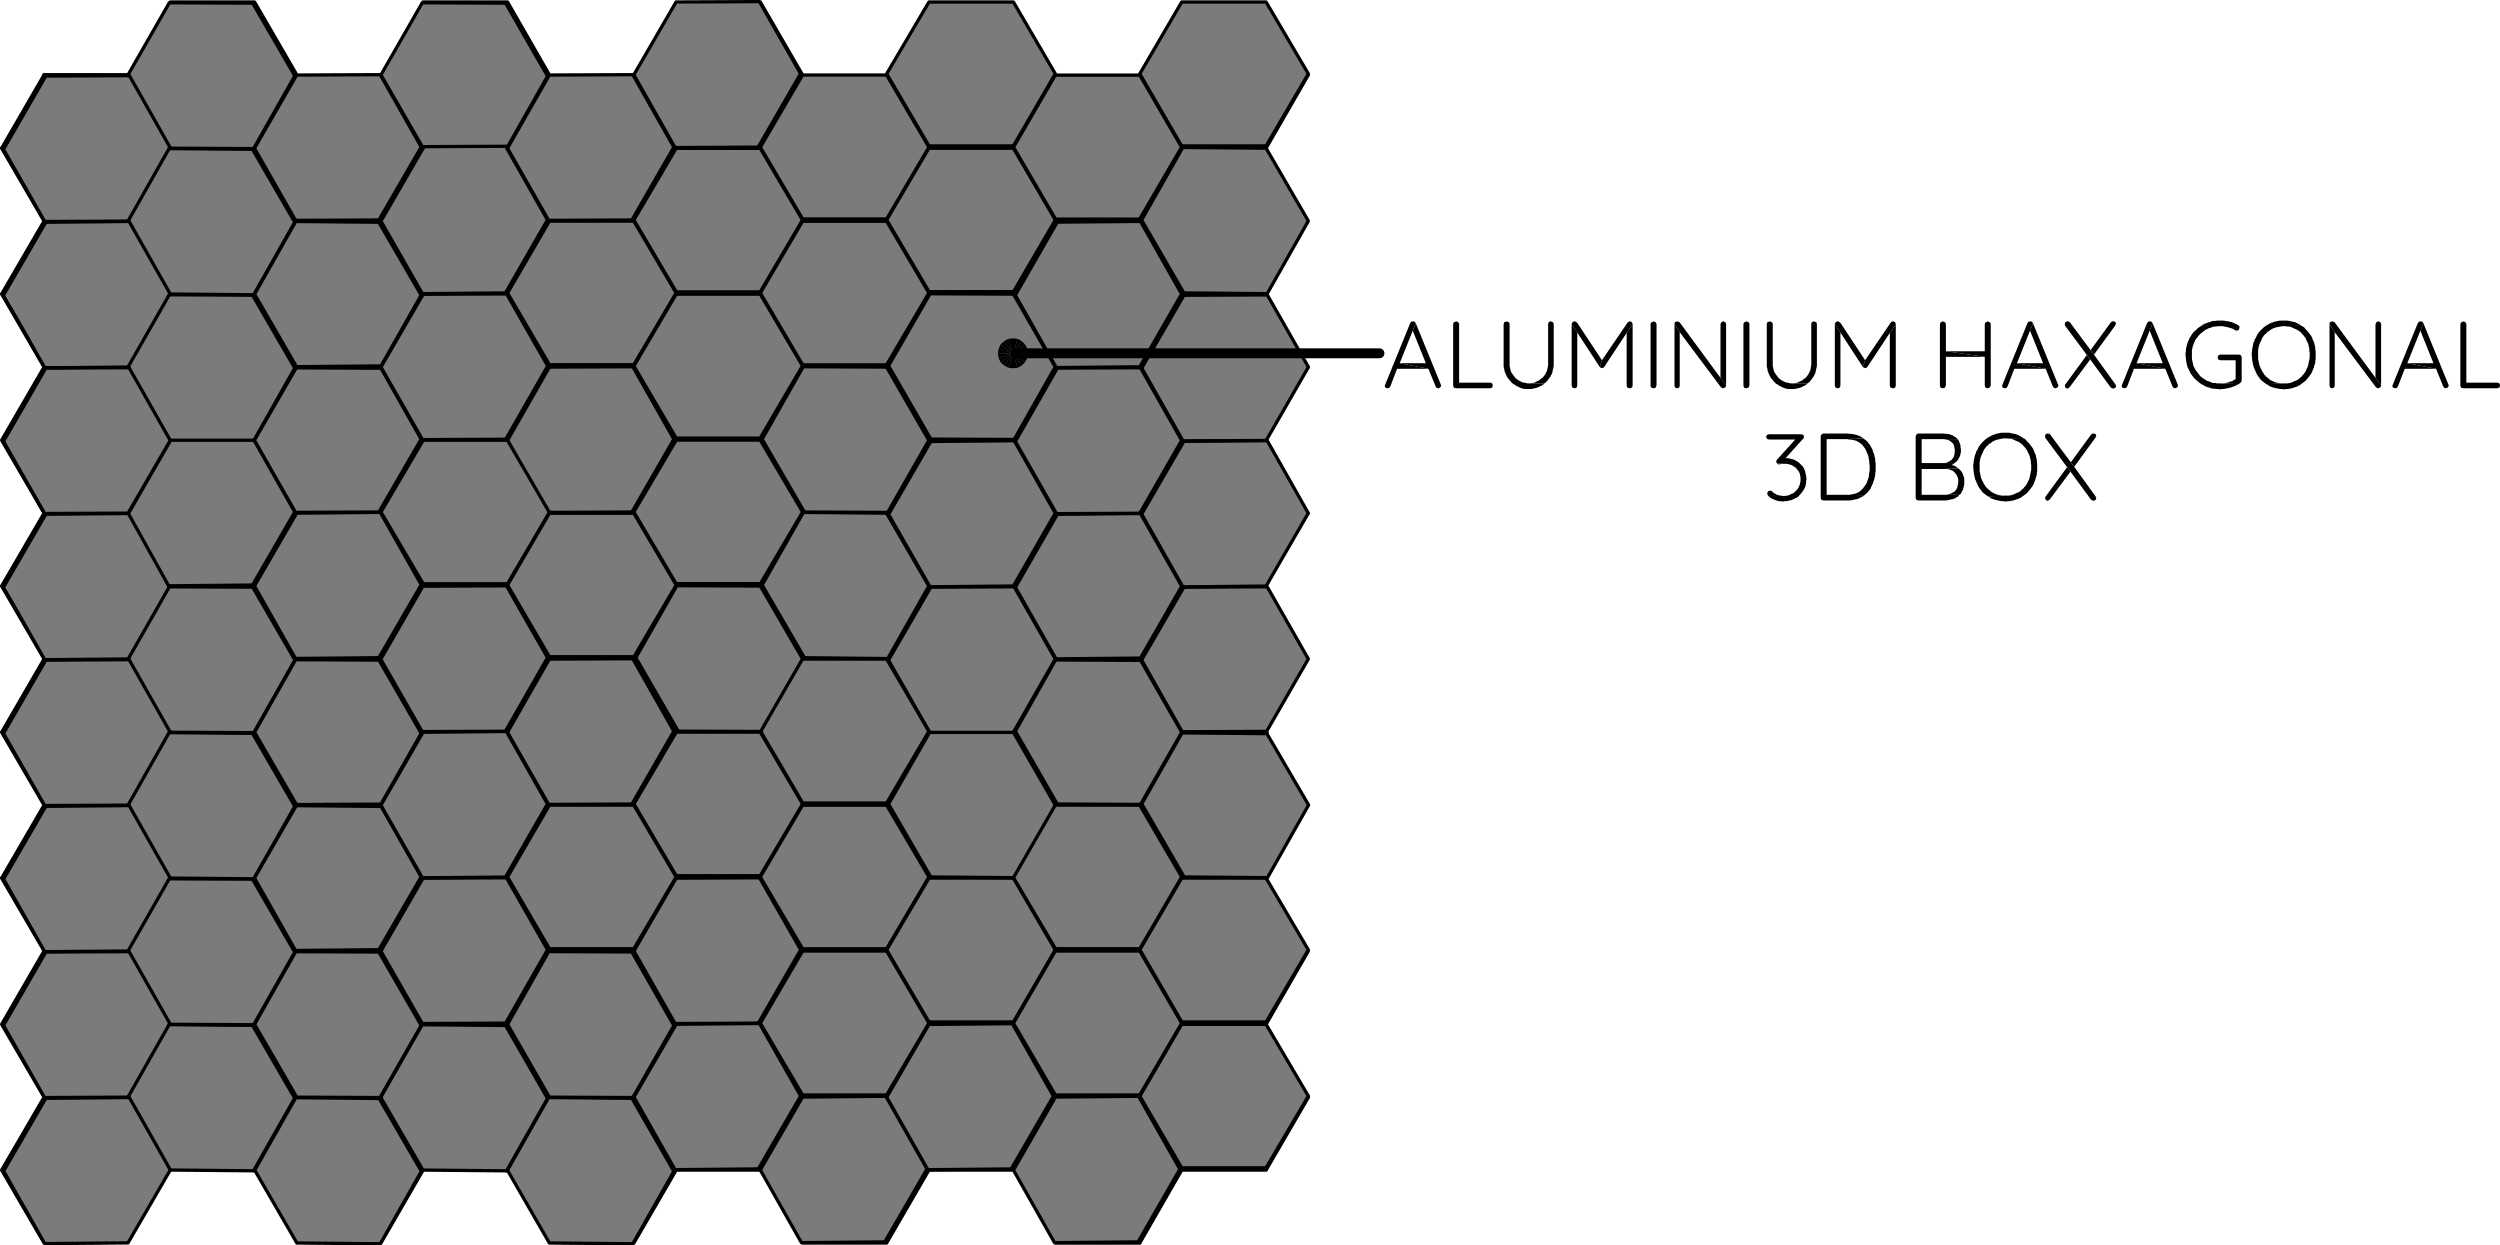 <svg id="Layer_1" data-name="Layer 1" xmlns="http://www.w3.org/2000/svg" viewBox="0 0 756.94 377.08"><defs><style>.cls-1{fill:#7b7b7b;}.cls-2,.cls-3{fill:none;stroke:#000;stroke-linecap:round;stroke-linejoin:round;}.cls-3{stroke-width:3px;}</style></defs><polygon class="cls-1" points="51.22 0.84 39.1 22.91 13.86 23.03 1.07 45.22 13.29 66.95 1.07 88.05 13.52 111.33 0.5 133.29 13.52 155.48 1.07 176.47 13.29 199.52 0.5 221.71 13.86 244.13 1.07 266.2 13.29 287.94 0.5 310.13 13.86 332.54 1.07 354.62 13.29 376.35 38.77 376.35 51.56 354.28 77.03 354.28 89.82 376.35 115.07 376.58 128.09 354.28 153.67 354.28 166.35 376.35 191.94 376.35 204.05 354.62 230.2 354.28 242.99 376.35 267.9 376.01 281.26 354.28 306.84 354.28 319.3 376.24 344.54 376.01 357.79 353.6 383.37 354.28 396.17 332.2 383.37 310.13 396.17 287.6 383.71 265.75 396.17 243.79 383.6 221.71 396.17 199.52 383.71 177.67 396.17 155.37 383.37 133.29 396.17 111.11 383.71 89.26 396.17 66.95 383.37 44.2 396.17 22.35 383.37 0.61 357.79 0.61 345.11 22.35 319.52 22.35 306.84 0.61 281.26 0.61 268.46 22.69 242.43 22.35 229.63 0.5 204.73 0.61 191.6 22.58 166.35 22.69 153.67 0.61 127.86 0.84 115.07 22.58 89.82 22.69 77.03 0.61 51.22 0.84"/><path class="cls-2" d="M249.71,242.81,237,264.89m.23-44L212,221l-12.68,22.19m38.26,22.08-.56-.34m13.36-21.74-.68-.34M237.59,221l-.33-.11M199.33,464.13l-.34.23-25.25-.23m25-43.81,12.68,22.08m-37.92-22.3-12.57,22,12.79,22.07M199.33,420l-.57.34m-25-.34-.22.12m37.92,22.3-12.45,22M161,176.81H135.48l-.34-.23-12.45-21.85m50.49-.34-12.79,22.08m.34-44-25.25.11-12.79,22.19M161,176.81l-.56-.34m13.35-21.74-.56-.34M161,132.54l-.22-.11,12.45,22M212,176.81l-.23-.23-12.45-21.85m50.38-.34L237,176.47m.23-44-25.25.11-12.68,22.19m-.4-.62-25.24.11L161,176.41m76.58.4-.56-.34m.56-43.93-.33-.11,12.45,22m-76,177.18-.22-.23-12.57-22m50.49-.34-12.68,22.19m.23-44-25.25.11L161,309.38m51.06,0-.57-.34M199.33,287.3l-.34-.11M314.12,132.54v-.34l12.8-21.73m-12.8,21.73,12.8,21.85H352.5l12.68-21.85L352.5,110.47H326.92m38.26,22.07v-.34M84.76,176.92l12.46,22M59,221,46.16,198.88,59,176.81M46.72,199.22l12.8-22.07M84.42,221l-25.24.23m38-22.31-.12.23m-50.94-.23.56.34M59,221l.23.23M84.76,398l12.46,22M59,442.06,46.16,420,59,397.79M46.72,420.32l12.8-22.19m24.9,43.93-25.24.11m38-22.19-.12.12M46.16,420l.56.34M59,442.06l.23.11M352.5,287.3l.23.23,12.45,21.85m-50.49.34,12.79-22.08m37.7,21.74L352.5,331.57m-38.38-22.19.57.34M212,353.64l-.23-.22-12.45-21.85m51.06,0-12.8-22.19m12.12,21.85L237,353.3m.23-44-25.25.12-12.68,22.19m38.26,22.07-.56-.34m13.36-21.73-.68-.34m-12.12-21.85-.33-.12m.33-132.45v-.34l12.8-21.74m25.47,43.48H250.39m38.26-21.74-12.79-21.74H250.39m38.26,22.08v-.34M250.39,287.3l.22-.11,25.25.11M251,331.23,238.16,309m37.7-21.74,12.79,22.08m-51.06,0,.57-.34m12.23,22.53.56-.34m-13.36-66v-.34l12.8-21.74m25.47,43.47H250.39m38.26-21.73-12.79-21.74H250.39m25.47,44.15v-.68m12.79-21.39v-.34m-114.91-66-.22-.11-12.57-22m50.49-.34-12.68,22.08M161,176.81l12.79-22.08M314.12,397.79v-.34l12.8-21.73M352.5,419.3H326.92m38.26-21.85L352.5,375.72H326.92m38.26,22.07v-.34m-89.32-154.3L288.65,221l.23-.11,25.24.11m-24.9,43.93-12.79-22.08m38,22.19,12.46-21.85L314.12,221m-38.26,22.19.57-.34m37.69,22.42.34-.23m-25.81-.11-12.79,21.73M238.16,309l12.45-21.85M211.44,176.47l.34.11,25.25-.11m13.36,21.74-12.8-21.74m12.8,110.15-12.8-21.73M250.39,420l-.34-.22-12.46-22m50.5-.34-12.8,22.19m.34-44-25.24.12-12.8,22.07m51.06,0-.56-.34m-12.23-21.73-.23-.12m51.29-176.72.34-.11,25.24.11m-25.58,44.27H352.5m-25-.34-12.79-22.19m38,22.3,12.45-22L352.5,198.88M314.12,221l.57-.34m12.23,22.53.56-.34m25,.34.23-.23M237.59,353.64v-.34l12.8-21.73M275.86,375H250.39m38.26-21.74-12.79-21.73H250.39m38.26,22.07v-.34m25.47-176.49v-.34l12.8-21.74m25.58,43.48H326.92m38.26-21.74L352.5,154.73H326.92m25.58,44.15v-.67m12.68-21.4v-.34M275.63,375.6l12.46,21.85m26.6-176.83,12.57-21.85M314.12,353H288.65m38.27-21.73-12.8-21.85H288.65m25.47,44.26V353m12.8-21.39v-.34m-51.06-176.5v-.34l12.79-21.85m25.47,43.59H288.65m38.27-21.74-12.8-21.85H288.65m38.27,22.19v-.34m63.85,110.84.22.11,12.46,22m-50.38.34,12.68-22.08m37.7,21.74-12.68,22.08M314.12,486.21H288.65l-.34-.11-12.45-22m38.26,22.08,12.8-22.08m-38.61,22,25.25-.23,12.79-22.08m-12.45-22-25.25.23-12.79,22.07m38.26,22.08-.56-.34m.56-43.81-.22-.23M288.65,353.3V353m25.47-176.49v-.34M288.65,353.3,275.86,375m51.06-176.83-12.8-21.74M122.69,198.88l-.23.23-25.24-.23m24.9-43.81,12.79,22.08m-50.49-.34,12.46-22M84.76,309.6l12.46,22M59,353.64,46.16,331.57,59,309.38M46.72,331.91l12.8-22.19m24.9,43.92-25.24.11m38-22.18-.12.11m-50.94-.11.56.34M59,353.64l.23.11M122.69,420l-.23.12L97.22,420m24.9-43.92,12.79,22.07m-50.49-.34,12.46-21.85m63.51-198.79,12.79,22.07m-38-22.3-12.45,22L135.48,221m38.26-22.08-.56.34M161,176.81l-.56.34m-24.91-.34-.34.11-.23.23m.23-.23,25.25.23m-75.63,265,12.46,22M59,486.21,46.16,464.13,59,442.06M46.72,464.47l12.8-22.07m-.34,44,25.24-.23,12.8-22.08m-51.06,0,.56.34M59,486.21l.23.23-12.46-22M59,309.38,46.16,287.3,59,265.23M46.72,287.64l12.8-22.08m24.9,43.82-25.24.22m38-22.3-.12.23m-50.94-.23.56.34M59,309.38l.23.22m63.51-154.87-.23.12-25.24-.12m0-44.26h25.47l12.79,22.07m-.57.34-12.79-22.07-25.24-.11L84.42,132.54m51.06,0-.57.34m-12.22-22.41-.57.34m-24.9-.34-.34.23M84.76,353.75l12.46,22M59,397.79,46.16,375.72,59,353.64M46.72,376.06,59.52,354m24.9,43.81L59.18,398m38-22.3-.12.22m-50.94-.22.56.34M59,397.79l.23.23m63.28-243.17-.34.22M59.18,309.6l.34.12m0,44.26-.34-.23L46.72,331.91M59.18,309.6l-12.46-22m88.19-154.76-12.45,22m204.46-.46v-.34M59.18,398l.34.11M288.65,176.47v-.34m64.08,111.4.34.11M84.54,176.92l-.12-.11M84.54,398l-.12-.23M59.18,442.17l.34.23M160.39,176.47l-25.25.11m-76,265.59L46.72,420.32M327.48,287.64l25.25-.11M288.65,176.47l-12.79,21.74M276,331.34l-25-.11M198.76,198.55l-25.24.22M250.39,375l-12.8-21.74m51.06-.34L276,331.34m50.95-.11L314.12,353m12.8-198.57-12.8,21.74M59.18,398l-12.46-22m37.7-243.52H59m25.81.23,12.46,22M59,176.81,46.16,154.73,59,132.54" transform="translate(-45.66 -109.86)"/><path class="cls-2" d="M46.72,155.07l12.8-22.19m24.9,43.93-25.24.11m38-22.19-.12.12M59,132.54l.57.34M46.16,154.73l.56.34M59,176.81l.23.11m63.51,154.65-.23.11-25.24-.11m24.9-43.93,12.79,22.08m-50.49-.34,12.46-21.85m25.81-.23-.57.34M250.39,464.13l-12.8,22.08-.33.23L212,486.21m25-43.81,12.68,22.07m-37.93-22.3-12.45,22L212,486.21m38.38-22.08-.68.34M212,442.06l-.23.11m37.93,22.3-12.45,22M161,442.06l-.22.11-25.25-.11M161,397.79H135.48m24.91.34,12.79,22.19m-38-22.3-12.45,22,12.79,22.08M161,397.79l-.56.34m-24.91-.34-.34.23m140.72,66.11H250.39l-.34-.11-12.46-22m50.5-.34-12.8,22.07m.34-44-25.24.22-12.8,22.08m38.27,22.07-.57-.34m13.36-21.73-.56-.34M275.86,420l-.23-.22m-.34,44-25.24.23m-127.36.11-.23.23-25.24-.23m24.9-43.81,12.79,22.08m-50.49-.34,12.46-22m38,22.3-12.45,22m38.49-155H135.48m24.91.34,12.79,22.19m-38-22.31-12.45,22,12.79,22.07m38.26-22.07-.56.34M161,309.38l-.56.34m-24.91-.34-.34.22m256.19,43.7,12.8,22.08,25.24.22,12.45-22L429,331.57m-25.58,44.15.68-.34m24.9.34.34-.12M429,287.3l.34.23,12.45,21.85m-12.45-21.85-25.24.11-12.8,22.08m50.49-.34L429,331.57m-38.26-22.19.56.34m-140.94-155-.34-.22-12.46-22m51.06,0-12.79-22.07m12.23,21.73-12.8,22.19m.34-44-25.24.11-12.8,22.07m38.27,22.19-.57-.34m13.36-21.85-.56-.34m-12.23-21.73-.23-.11,12.46,21.84M391.33,353.3l12.34-21.73-12.34-21.85m-256.42,0,.23-.12,25.25.12M352.5,420v-.34l12.68-21.85m25.59,43.59H365.18m38.27-21.74-12.68-21.85H365.18m0,44.27v-.68M403.45,420v-.34m-76.53-88.07-12.8,22.07m13.36,21.74L314.69,353.3m37.81-21.73,12.68,22.07m-51.06,0,.57-.34m12.23,22.42.56-.34M212,309.38,199.33,287.3V287L212,265.23m25.58,44.15,12.8-22.08m-12.8,21.4H212M250.39,287l-12.8-21.73H212m0,44.15v-.68m25.58.68v-.68m12.8-21.4V287M365.75,353.3l-12.68-22.07M391,353.42l12.46-21.85-12.68-22.19M352.5,331.57l.57-.34m12.11,22.41.57-.34m25,.34.22-.22M352.5,243.15l.23.11,12.45,22m-50.49.33,12.79-22.07m-.22,44,25.24-.23,12.68-22.07m-38.26-22.08.56.34m-13.36,21.74.57.33m12.23,21.74.34.23M173.74,375.72l-.22-.12-12.57-22m50.49-.34-12.68,22.08m.23-44-25.25.23L161,353.64m38.38-22.07-.34-.23M173.74,110.47h25.59L212,132.54m-.57.34-12.68-22.07-25.24-.11L161,132.54l12.79,22.19M212,132.54l-.57.34m-12.11-22.41-.57.34m-25-.34-.22.23m.22,132.45-.22-.23L161,221m50.49-.34-12.68,22.19m.23-44-25.25.11L161,221m38.38,22.19-.57-.34M212,221l-.57-.34m-12.11-21.74-.34-.11m153.51-44v-.34l12.68-21.85m0,44.27h25.59m0-.68H365.18m38.27-21.74-12.68-21.85H365.18m25.59,44.27v-.68m12.68-21.4v-.34M391.33,353.3l-.34.12-25.24-.12m-154,88.87-.34.23m38.61-287.89-.34-.12M199,331.34l-.23-.11M352.5,154.39v-.34M59.18,176.92l.34.23M327.26,287.53l.22.11M250.39,287v-.34M199,198.77l-.23-.22M352.5,419.64v-.34m-76.87.46-.34-.12M135.14,398l-.23.11M84.54,132.77l-.12-.23m.12,177.06-.12-.22m89.1,110.72-.34.22M84.54,442.17l-.12-.11m38-22-.34.22m89.66-66.9-.34-.12M365.18,176.47v-.34m-191.66,244,25.24.22m0-89.09-25.24.11m153.62.23-12.45-21.85M237,353.3l-25.25.12m25.48-44.16,12.45,22M199.1,154.73l12.34,21.74m103,88.53-25.24-.11m76-88.42L352.5,198.21m-63.85-22.08-12.79-21.74m89.55,155-12.34-21.74M134.91,398.13l-12.45,22M59.18,176.92,46.72,155.07m165.06,287.1,25.25.23M135.14,398l25.25.11m115.24,21.63,12.46,22m-12.8-287.33-25.24.12M365.18,441.38,352.5,419.64M314.69,353.3l12.45-21.73M250.39,287l-12.8,21.74m115.48,22.53,12.34-21.85m-38.15-21.85-12.57-22M199,331.34l12.45,22m0-220.42L199.1,154.73m-.11,44,12.45,21.85m153.74-44.49L352.5,154.39M429,198.88l.34.23L441.82,221m-12.45-21.85-25.24.11-12.8,22.08m12.46,22,25.24-.11L441.82,221m-38.37-22.08.68.34m-.68,43.93.34.11M212,397.79l-12.68-22.07v-.34L212,353.64m25.58,43.47H212m38.38-21.73-12.8-21.74H212m0,44.15v-.68m25.58.68v-.68m12.8-21.39v-.34M199.33,420H173.74l-.22-.22-12.57-22m50.49-.34-12.68,22.19m.23-44-25.25.12L161,397.79M199.33,420l-.57-.34M212,397.79l-.57-.34m-12.11-21.73-.34-.12M390.77,221l.22.23,12.46,22m-50.38.34,12.68-22.19m-.23,44,25.25-.11,12.68-22.08m-38.27,22.08.34.11m-89.66-66.46v-.33l12.79-21.74M314.12,221l12.8-22.08m-12.8,21.4H288.65m38.27-21.73-12.8-21.74H288.65M314.12,221v-.68m12.8-21.4v-.33m63.85,243.51v-.34L403.45,420m38.37,22.08L429,464.13H403.45m0-.68H429l12.79-21.73L429,420H403.45m0,44.15v-.68m25.58.68v-.68m12.79-21.39v-.34M390.77,176.81l.22.11,12.46,22m-38.27-22.07L352.5,198.88m.57.34,12.68-22.07m-.23,44,25.25-.23,12.68-22.08m-38.27-22.07.57.34M352.5,198.88l.57.34M365.18,221l.34.23.23.11m-.23-.11-12.45-22m38.26,22.08-.34-.11-25.24.11m-77.1,176.49-12.79-22.07v-.34l12.79-21.74m25.47,43.47H288.65m38.27-21.73-12.8-21.74H288.65m0,44.15v-.68m38.27-21.39v-.34M275.86,287.3l12.79-22.07.23-.23,25.24.23M289.22,309,276.43,287m38,22.3,12.46-22-12.8-22.07M275.86,287.3l.57-.34m12.22,22.42.57-.34" transform="translate(-45.66 -109.86)"/><path class="cls-2" d="M314.12,309.38l.34-.12m76.31-176.72v-.34l12.68-21.73M429,154.73l12.79-22.19m-51.05-.34,12.68,21.85H429l12.79-21.85L429,110.47H403.45M429,154.73v-.68m12.79-21.51v-.34M390.77,397.11H365.18m38.27-21.73-12.68-21.74H365.18m38.27,22.08v-.34M250.39,243.15,237.59,221v-.34l12.8-21.74m25.47,43.59H250.39m38.26-21.85-12.79-21.74H250.39m0,44.27v-.68m25.47.68v-.68M288.65,221v-.34M212,221l-12.68-22.08v-.33L212,176.81m25.58,43.47H212m38.38-21.73-12.8-21.74H212M212,221v-.68m38.38-21.4v-.33m-12.8,21.73v.34l12.8,21.85M97.22,287.3h25.47m12.22-22.41L122.12,287m-37.7-21.73,12.8-22.08M84.54,265.34l12.79-22.19m25.36,44.15-.57-.34m166.53,155.1L275.86,420v-.34l12.79-21.85m25.47,43.59H288.65m38.27-21.74-12.8-21.85H288.65m0,44.27v-.68m25.47.68v-.68m12.8-21.4v-.34M288.65,220.28v.34l-12.79,21.85M122.12,199.22l12.79,22.08M84.42,221l12.46-21.85M135.48,221l-.57.34m38.83,242.83L161,486.21l-.22.23-25.25-.23m24.91-43.81,12.79,22.07m-38-22.3-12.45,22,12.79,22.08m38.26-22.08-.56.34m-37.7-22.41-.34.11m38,22.3-12.45,22M135.48,265.23l-.34-.23-12.45-21.85m50.49-.34-12.79,22.08m-37.7-21.74L135.48,221M122.69,375.72l-.23.22-25.24-.22m24.9-43.81L134.91,354m-50.49-.34,12.46-22m38.6,22-.57.34M429,243.15l.34.11,12.45,22m-12.45-22-25.24.23-12.8,22.07m12.46,22L429,287.3l12.79-22.07M403.45,287.3l.34.23m-13-110.72,12.68-22.08.34-.22,25.24.22m-25.58,44.15H429m-37.7-22.41,12.8,22.08,25.24.22,12.45-22L429,154.73m-38.26,22.08.56-.34m12.12,22.41.68-.33m24.9.33.34-.11M352.5,464.13H326.92l-.34-.11-12.46-22m51.06,0L352.5,420m12.12,21.74-12.8,22.07m.34-44-25.24.22-12.8,22.08m38.38,22.07-.68-.34m13.36-21.73-.56-.34M352.5,420l-.34-.22m38.61-22v-.34l12.68-21.73M429,420l12.79-22.19M403.45,419.3H429l12.79-21.85L429,375.72H403.45M429,420v-.68m12.79-21.51v-.34M135.48,309.38l-.34-.12-12.45-22m50.49-.34L160.39,309m.34-44-25.25.23L122.69,287.3M161,309.38l-.56-.34m13.35-21.74-.56-.34M161,265.23l-.22-.23M135.48,397.79l-.34-.11-12.45-22m50.49-.34-12.79,22.07m-37.7-21.73,12.79-22.08M161,397.79l-.56-.34m77.2,44.61-.33.11L212,442.06m25.58-44.27H212m25,.34,12.68,22.19M211.78,398l-12.45,22L212,442.06M250.39,420l-.68.34m-12.12-22.53-.56.34m-25-.34-.23.23m179,88.19H365.18l-.23-.11-12.45-22m38.27-22.07,12.68,22.07-12.68,22.08M365,486.1l25.25-.23,12.68-22.08m-12.45-22-25.25.23L352.5,464.13m38.27,22.08-.57-.34m13.25-21.74-.57-.34m-12.11-21.73-.34-.23M173.74,287.3,161,265.23v-.34l12.79-21.74m25.59,43.47H173.74m0-43.47h25.59M173.74,287.3v-.68m-89-65.43,12.46,22M59,265.23,46.16,243.15,59,221M46.72,243.49l12.8-22.19m24.9,43.93-25.24.11m-13-22.19.56.34M59,265.23l.23.11m25.36-44.15-.12-.23m76,43.93.34.11,12.45,22m.56-.34L161,264.89M390.77,397.45v-.34M135.14,265l-.23-.11m269.22-21.4-.34-.23-12.46-22m-25.58-44.15,25.24-.23m-256.08,88-12.34-21.74,12.34-21.85m25.48,43.59-25.25.11m256.19-88.53,12.46-22m-.34,264.79-12.68-21.85m-179,.57,25.25.11m13.36-199.58v-.34m25.47.34v-.34m51.06,221.43v-.34m-38-154.3.34-.11M250.39,375.38V375m25.47.34V375m51.06-176.49v-.34m38.6,67.13.23.22M326.58,464l-.23-.23M122.46,375.94l-.34.12m-25-88.87.12.11m-38-22,.34.22M237.26,442.17l-.23.23m-101.89-.23-.23.23M403.79,287.53l.34.11M390.77,441.72v-.34M199,375.6l-.23-.22m154-132.12.34.23m-38.95,154v-.34m89.33-242.72v-.34m-38.27,243.4v-.34M84.54,265.34l-.12-.11m38-66.12-.34.11m38.61,243-.34.23m13.13-199.48-.34-.11M84.54,353.75l-.12-.11m38-22-.34.23M391,265.34l.34.22m12.12,154.08v-.34M173.52,375.6l-.34-.22M199.33,287v-.34M59.18,221.19l.34.11M237,264.89,212,265m25.25-44.15,12.45,22M199,287.19,211.44,309M59.52,177.15l25.24-.23M59.18,221.19l-12.46-22m12.8,198.91L84.76,398M326.92,419.3l-12.8-21.85m51.06,0L352.5,419.3M276.43,242.81l12.45-22M275.29,419.64l-25.24.12M352.73,242.92l-25.25-.11m38.27,22.75,25.24-.22M313.9,441.83l12.45,22M134.91,177.15l-12.45,22M96.88,154.85l25.24.22M59.52,309.72l25.24-.12m12.12,66.34,25.24.12m51.06-176.84L160.84,221M59.52,442.4l25.24-.23M59.52,265.56l25-.22M59.52,354l25.24-.23M59.52,132.88l25.24-.11m50.15,177-12.45,22M96.88,287.53l25.24.11m51.06,132.68-12.45,21.85M96.88,420.1l25.24.22m51.06-88.41-12.34,21.73m242.61,66-12.68,21.74M352.5,375.6l-25-.22M212,308.7,199.33,287m128.15-43.47,25.25-.23m-154,132.12-25.24.22m25.24-132.79-25.24.11m229.93-88.53-12.68,21.74M212,397.11l-12.68-21.73m51.06,0-12.8,21.73m-38.83,22.53-25.24.12M199,375.6l12.45,21.85M365.52,265.34l-12.45-21.85m-64.42-23.21-12.79-21.73m51.06,0-12.8,21.73m89.33,243.17-12.68-21.73M288.65,397.11l-12.79-21.73m51.06,0-12.8,21.73M276.43,287l12.45-22m25.58,44.26L289.22,309m76,88.07L352.5,375.6m50.95-.22-12.68,21.73M212,220.28l-12.68-21.73m51.06,0-12.8,21.73M122.12,287l-25.24.23" transform="translate(-45.66 -109.86)"/><path class="cls-2" d="M288.65,441.38l-12.79-21.74m51.06,0-12.8,21.74M96.88,199.11l25.24.11m13,243,25.25.23M160.84,221l12.34,21.85M134.91,354l-12.45,22M96.88,331.68l25.24.23m281.67-44.38-12.46-22M351.82,463.79l-25.24.23m25.58-44.26,12.46,22M160.39,309l-25.25.22m25.25,88.19-25.25.23m25.7-44,12.34,21.74m76.53,44.94-12.45,21.85m153.17-.34,12.45,22M212,265l-12.68,21.62M59.52,221.3l25.24-.11M59.18,265.34,46.72,243.49m152.61-.34L212,265m-127.47.34,12.34,22.19m.34-44.38h25.35m166.08,66.23-12.68,22m76.53.23H327.14m38,22.07-12.68,22M135.48,221H161m-25.81.23,25.25.11m0-.68-25.25.23m.34,132.79H161m-25.81.11,25.25.23m0-.68-25.25.12m230.27-44h25.47m-25.81.22,25.24.12m0-.68-25.24.22m38.6,22.31h25.59m-25.81.11,25.24.23m0-.68-25.24.11" transform="translate(-45.66 -109.86)"/><polygon points="428.66 97.86 427.75 100.12 431.71 109.97 423.79 109.97 432.5 111.67 434.66 116.99 435 117.44 435.45 117.56 435.56 117.56 436.01 117.33 436.13 117.22 436.35 116.77 436.24 116.43 428.66 97.86"/><polygon points="427.86 97.29 427.3 97.41 427.3 97.41 426.96 97.86 419.37 116.54 419.26 116.88 419.26 116.88 419.49 117.33 419.6 117.44 420.17 117.56 420.62 117.44 420.96 116.99 423 111.67 432.5 111.67 423.79 109.97 427.75 100.12 428.66 97.86 428.32 97.41 427.86 97.29"/><polygon points="440.88 97.29 440.66 97.41 440.2 97.63 440.09 97.75 439.98 98.2 439.98 116.65 439.98 116.88 440.2 117.33 440.32 117.44 440.88 117.56 451.19 117.56 451.3 117.56 451.75 117.33 451.86 117.22 451.98 116.65 451.98 116.54 451.75 116.09 451.64 115.97 451.19 115.86 441.79 115.86 441.79 98.2 441.79 98.09 441.56 97.63 441.45 97.52 440.88 97.29"/><polygon points="469.52 97.29 469.41 97.29 468.96 97.52 468.85 97.63 468.73 98.2 468.73 110.2 468.73 110.54 468.62 111.11 468.51 111.67 468.39 112.24 468.17 112.69 467.94 113.14 467.83 113.37 467.49 113.82 467.15 114.28 466.69 114.61 466.24 114.95 465.79 115.29 465.45 115.41 465 115.63 464.54 115.86 463.98 115.97 463.41 116.09 462.85 116.09 467.6 116.09 468.05 115.75 468.39 115.41 468.73 114.95 469.07 114.5 469.41 114.05 469.52 113.82 469.75 113.37 469.98 112.92 470.09 112.35 470.2 111.78 470.32 111.33 470.43 110.77 470.43 110.2 470.43 98.2 470.43 98.09 470.2 97.52 470.09 97.52 469.52 97.29"/><polygon points="456.17 97.29 455.94 97.41 455.49 97.52 455.37 97.75 455.26 98.2 455.26 110.2 455.26 110.43 455.26 110.99 455.37 111.44 455.49 112.01 455.6 112.58 455.83 113.03 456.05 113.6 456.28 114.05 456.28 114.05 456.62 114.61 456.96 114.95 457.3 115.41 457.64 115.75 458.09 116.2 458.54 116.43 459 116.77 459.22 116.88 459.68 117.11 460.13 117.33 460.69 117.56 461.15 117.67 461.71 117.78 462.28 117.78 462.85 117.78 463.07 117.78 463.64 117.78 464.2 117.67 464.66 117.56 465.22 117.44 465.79 117.22 466.24 116.99 466.69 116.77 466.69 116.77 467.26 116.43 467.6 116.09 462.85 116.09 462.51 116.09 462.05 115.97 461.49 115.86 460.92 115.75 460.47 115.52 460.01 115.29 459.79 115.18 459.34 114.84 458.88 114.5 458.54 114.05 458.2 113.6 457.86 113.14 457.64 112.8 457.41 112.35 457.3 111.78 457.19 111.33 457.07 110.77 457.07 110.2 457.07 98.2 457.07 98.09 456.85 97.52 456.73 97.52 456.17 97.29"/><polygon points="475.86 98.2 475.86 116.65 475.86 116.77 476.09 117.33 476.2 117.44 476.66 117.56 476.88 117.56 477.34 117.33 477.45 117.22 477.56 116.65 477.56 100.69 475.86 98.2"/><polygon points="494.32 98.2 492.51 100.8 492.51 116.65 492.51 116.88 492.73 117.33 492.96 117.44 493.41 117.56 493.64 117.56 494.09 117.33 494.2 117.22 494.32 116.65 494.32 98.2"/><polygon points="476.77 97.29 476.54 97.29 476.09 97.63 475.98 97.75 475.86 98.2 477.56 100.69 484.36 111.11 485.03 109.07 477.56 97.75 477.11 97.41 476.77 97.29"/><polygon points="493.52 97.29 493.07 97.41 492.73 97.75 485.03 109.07 484.36 111.11 484.69 111.33 485.03 111.44 485.49 111.33 485.71 111.11 492.51 100.8 494.32 98.2 494.32 98.09 494.09 97.52 493.98 97.52 493.52 97.29"/><polygon points="501.56 116.65 501.34 117.22 501.34 117.33 500.77 117.56 500.66 117.56 500.09 117.44 499.98 117.33 499.75 116.88 499.75 116.65 499.75 98.2 499.86 97.75 499.98 97.63 500.43 97.41 500.66 97.29 501.22 97.52 501.34 97.63 501.56 98.09 501.56 98.2 501.56 116.65"/><polygon points="529.69 116.65 529.46 117.22 529.46 117.33 528.89 117.56 528.78 117.56 528.21 117.44 528.1 117.33 527.87 116.88 527.87 116.65 527.87 98.2 527.99 97.75 528.1 97.63 528.55 97.41 528.78 97.29 529.35 97.52 529.46 97.63 529.69 98.09 529.69 98.2 529.69 116.65"/><polygon points="507 98.2 507 116.77 507 116.88 507.22 117.33 507.34 117.44 507.79 117.56 507.9 117.56 508.36 117.33 508.47 117.22 508.58 116.77 508.58 100.58 507 98.2"/><polygon points="507.79 97.29 507.79 97.29 507.22 97.52 507.11 97.63 507 98.2 508.58 100.58 521.03 117.22 521.37 117.44 521.71 117.56 521.83 117.56 522.28 117.33 522.51 117.11 522.62 116.65 520.92 114.39 508.58 97.63 508.24 97.41 507.79 97.29"/><polygon points="521.83 97.29 521.71 97.29 521.26 97.52 521.15 97.63 520.92 98.2 520.92 114.39 522.62 116.65 522.62 98.2 522.62 98.09 522.39 97.52 522.28 97.52 521.83 97.29"/><polygon points="549.21 97.29 549.09 97.29 548.64 97.52 548.52 97.63 548.41 98.2 548.41 110.2 548.41 110.54 548.3 111.11 548.19 111.67 548.07 112.24 547.85 112.69 547.62 113.14 547.51 113.37 547.17 113.82 546.83 114.28 546.37 114.61 545.92 114.95 545.47 115.29 545.13 115.41 544.68 115.63 544.22 115.86 543.66 115.97 543.09 116.09 542.52 116.09 547.28 116.09 547.73 115.75 548.07 115.41 548.41 114.95 548.75 114.5 549.09 114.05 549.21 113.82 549.43 113.37 549.66 112.92 549.77 112.35 549.88 111.78 550 111.33 550.11 110.77 550.11 110.2 550.11 98.2 550.11 98.09 549.88 97.52 549.77 97.52 549.21 97.29"/><polygon points="535.85 97.29 535.62 97.41 535.17 97.52 535.05 97.75 534.94 98.2 534.94 110.2 534.94 110.43 534.94 110.99 535.05 111.44 535.17 112.01 535.28 112.58 535.51 113.03 535.73 113.6 535.96 114.05 535.96 114.05 536.3 114.61 536.64 114.95 536.98 115.41 537.32 115.75 537.77 116.2 538.22 116.43 538.68 116.77 538.9 116.88 539.36 117.11 539.81 117.33 540.37 117.56 540.83 117.67 541.39 117.78 541.96 117.78 542.52 117.78 542.75 117.78 543.32 117.78 543.88 117.67 544.34 117.56 544.9 117.44 545.47 117.22 545.92 116.99 546.37 116.77 546.37 116.77 546.94 116.43 547.28 116.09 542.52 116.09 542.19 116.09 541.73 115.97 541.17 115.86 540.6 115.75 540.15 115.52 539.7 115.29 539.47 115.18 539.02 114.84 538.56 114.5 538.22 114.05 537.88 113.6 537.54 113.14 537.32 112.8 537.09 112.35 536.98 111.78 536.87 111.33 536.75 110.77 536.75 110.2 536.75 98.2 536.75 98.09 536.52 97.52 536.41 97.52 535.85 97.29"/><polygon points="555.54 98.2 555.54 116.65 555.54 116.77 555.77 117.33 555.88 117.44 556.34 117.56 556.56 117.56 557.02 117.33 557.13 117.22 557.24 116.65 557.24 100.69 555.54 98.2"/><polygon points="574 98.2 572.19 100.8 572.19 116.65 572.19 116.88 572.41 117.33 572.64 117.44 573.09 117.56 573.32 117.56 573.77 117.33 573.88 117.22 574 116.65 574 98.2"/><polygon points="556.45 97.29 556.22 97.29 555.77 97.63 555.66 97.75 555.54 98.2 557.24 100.69 564.03 111.11 564.71 109.07 557.24 97.75 556.79 97.41 556.45 97.29"/><polygon points="573.21 97.29 572.75 97.41 572.41 97.75 564.71 109.07 564.03 111.11 564.38 111.33 564.71 111.44 565.17 111.33 565.39 111.11 572.19 100.8 574 98.2 574 98.09 573.77 97.52 573.66 97.52 573.21 97.29"/><polygon points="588.26 97.29 588.03 97.41 587.58 97.63 587.47 97.75 587.36 98.2 587.36 116.65 587.36 116.88 587.58 117.33 587.7 117.44 588.26 117.56 588.38 117.56 588.94 117.33 588.94 117.22 589.17 116.65 589.17 108.05 600.94 108.05 589.17 106.35 589.17 98.2 589.17 98.09 588.94 97.63 588.83 97.52 588.26 97.29"/><polygon points="601.85 97.29 601.62 97.41 601.17 97.63 601.05 97.75 600.94 98.2 600.94 106.35 589.17 106.35 600.94 108.05 600.94 116.65 600.94 116.88 601.17 117.33 601.28 117.44 601.85 117.56 601.96 117.56 602.41 117.33 602.53 117.22 602.75 116.65 602.75 98.2 602.75 98.09 602.53 97.63 602.3 97.52 601.85 97.29"/><polygon points="615.54 97.86 614.64 100.12 618.6 109.97 610.68 109.97 619.39 111.67 621.54 116.99 621.88 117.44 622.34 117.56 622.45 117.56 622.9 117.33 623.02 117.22 623.24 116.77 623.13 116.43 615.54 97.86"/><polygon points="614.75 97.29 614.19 97.41 614.19 97.41 613.85 97.86 606.26 116.54 606.15 116.88 606.15 116.88 606.38 117.33 606.49 117.44 607.05 117.56 607.51 117.44 607.85 116.99 609.88 111.67 619.39 111.67 610.68 109.97 614.64 100.12 615.54 97.86 615.21 97.41 614.75 97.29"/><polygon points="631.85 107.48 625.39 116.31 625.28 116.43 625.17 116.88 625.39 117.33 625.39 117.44 625.96 117.67 626.19 117.56 626.64 117.22 632.87 108.84 631.85 107.48"/><polygon points="639.88 97.29 639.54 97.29 639.09 97.63 632.98 106.01 634 107.37 640.45 98.54 640.45 98.54 640.68 97.97 640.68 97.97 640.45 97.41 640.34 97.41 639.88 97.29"/><polygon points="626.07 97.29 625.85 97.29 625.39 97.52 625.28 97.63 625.17 98.09 625.17 98.2 625.28 98.65 631.85 107.48 632.87 108.84 639.09 117.33 639.32 117.44 639.77 117.67 639.88 117.67 640.34 117.44 640.56 117.33 640.68 116.77 640.68 116.77 640.45 116.31 634 107.37 632.98 106.01 626.75 97.63 626.53 97.41 626.07 97.29"/><polygon points="651.77 97.86 650.87 100.12 654.83 109.97 646.9 109.97 655.62 111.67 657.77 116.99 658.11 117.44 658.56 117.56 658.68 117.56 659.13 117.33 659.24 117.22 659.47 116.77 659.36 116.43 651.77 97.86"/><polygon points="650.98 97.29 650.41 97.41 650.41 97.41 650.07 97.86 642.49 116.54 642.38 116.88 642.38 116.88 642.6 117.33 642.72 117.44 643.28 117.56 643.73 117.44 644.07 116.99 646.11 111.67 655.62 111.67 646.9 109.97 650.87 100.12 651.77 97.86 651.43 97.41 650.98 97.29"/><polygon points="677.81 107.37 672.38 107.37 672.15 107.37 671.7 107.6 671.58 107.71 671.47 108.28 671.47 108.39 671.7 108.84 671.81 108.95 672.38 109.07 676.9 109.07 676.9 114.84 676.79 114.84 676.34 115.07 675.88 115.41 675.32 115.52 674.75 115.75 674.3 115.86 673.85 115.97 673.28 116.09 672.72 116.09 672.15 116.09 677.81 116.31 678.26 115.97 678.6 115.63 678.72 115.18 678.72 108.28 678.72 108.05 678.49 107.6 678.38 107.48 677.81 107.37"/><polygon points="666.49 98.65 666.04 98.99 665.58 99.22 665.13 99.67 664.79 100.01 664.68 100.12 664.23 100.46 663.88 100.92 663.55 101.37 663.32 101.82 662.98 102.28 662.75 102.84 662.53 103.29 662.41 103.63 662.19 104.2 662.07 104.65 661.96 105.22 661.85 105.78 661.85 106.35 661.73 106.92 661.73 107.48 661.73 107.82 661.85 108.39 661.85 108.95 661.96 109.52 662.07 110.09 662.19 110.54 662.3 111.11 662.53 111.56 662.64 111.67 662.87 112.24 663.09 112.69 663.32 113.14 663.66 113.6 664 114.05 664.34 114.5 664.79 114.84 664.79 114.95 665.24 115.29 665.58 115.63 666.04 115.97 666.49 116.31 667.05 116.54 667.51 116.88 668.07 117.11 668.41 117.22 668.87 117.33 669.43 117.56 669.88 117.67 670.45 117.67 671.02 117.78 671.58 117.78 672.15 117.9 672.15 117.9 672.72 117.78 673.28 117.78 673.85 117.67 674.41 117.56 674.98 117.44 675.43 117.33 675.77 117.22 676.34 116.99 676.9 116.77 677.36 116.54 677.81 116.31 672.15 116.09 671.92 116.09 671.36 116.09 670.79 115.97 670.23 115.97 669.66 115.86 669.21 115.63 668.64 115.41 668.19 115.29 667.73 114.95 667.28 114.73 666.83 114.39 666.38 114.05 666.04 113.71 665.7 113.26 665.36 112.8 665.02 112.35 664.68 111.9 664.56 111.67 664.34 111.22 664.11 110.77 664 110.2 663.88 109.75 663.77 109.18 663.66 108.61 663.66 108.05 663.66 107.48 663.66 107.26 663.66 106.58 663.66 106.01 663.77 105.56 663.88 104.99 664.11 104.43 664.23 103.97 664.45 103.52 664.68 102.95 665.02 102.5 665.36 102.05 665.7 101.6 666.04 101.26 666.38 100.92 666.83 100.58 667.28 100.24 667.73 99.9 667.96 99.78 668.41 99.56 668.87 99.33 669.43 99.22 669.88 98.99 670.45 98.88 671.02 98.88 671.58 98.77 672.15 98.77 666.49 98.65"/><polygon points="672.15 97.07 671.81 97.07 671.24 97.07 670.68 97.18 670.11 97.18 669.55 97.29 669.09 97.52 668.53 97.63 668.07 97.86 667.96 97.86 667.39 98.09 666.94 98.31 666.49 98.65 672.15 98.77 672.49 98.77 673.05 98.77 673.51 98.88 674.07 98.99 674.64 99.11 674.75 99.11 675.21 99.33 675.77 99.44 676.23 99.67 676.79 100.01 677.02 100.01 677.24 100.12 677.36 100.12 677.81 99.9 677.92 99.78 678.04 99.22 678.04 98.77 677.7 98.54 677.7 98.54 677.24 98.2 676.68 97.97 676.23 97.75 675.66 97.52 675.09 97.41 674.87 97.29 674.41 97.29 673.85 97.18 673.28 97.07 672.72 97.07 672.15 97.07"/><polygon points="696.83 98.65 691.51 98.77 691.96 98.77 692.53 98.88 693.09 98.88 693.55 98.99 694.11 99.22 694.57 99.44 695.13 99.67 695.58 99.9 695.81 100.01 696.26 100.35 696.72 100.69 697.05 101.14 697.39 101.48 697.74 101.94 698.07 102.39 698.3 102.95 698.41 103.18 698.64 103.63 698.87 104.09 698.98 104.65 699.09 105.11 699.21 105.67 699.21 106.24 699.32 106.8 699.32 107.48 699.32 107.71 699.32 108.28 699.21 108.84 699.09 109.41 698.98 109.97 698.87 110.54 698.75 110.99 698.53 111.44 698.3 111.9 698.19 112.24 697.85 112.8 697.51 113.26 697.17 113.6 696.83 114.05 696.38 114.39 696.04 114.73 695.58 115.07 695.24 115.18 694.68 115.41 694.23 115.63 693.66 115.86 693.21 115.97 692.64 116.09 692.07 116.09 691.51 116.09 686.19 116.31 686.64 116.54 687.09 116.88 687.66 117.11 687.66 117.11 688.23 117.33 688.68 117.44 689.24 117.56 689.81 117.67 690.38 117.78 690.94 117.78 691.51 117.9 691.62 117.9 692.19 117.78 692.75 117.78 693.32 117.67 693.89 117.56 694.34 117.44 694.9 117.22 695.36 117.11 695.81 116.88 696.26 116.65 696.72 116.31 697.17 115.97 697.62 115.63 698.07 115.29 698.41 114.95 698.41 114.84 698.75 114.5 699.09 114.05 699.43 113.6 699.77 113.14 700 112.69 700.23 112.12 700.45 111.56 700.57 111.33 700.68 110.77 700.9 110.2 701.02 109.75 701.02 109.18 701.13 108.61 701.13 108.05 701.13 107.48 701.13 107.03 701.13 106.46 701.02 105.9 701.02 105.33 700.9 104.77 700.79 104.31 700.68 103.75 700.45 103.29 700.45 103.29 700.23 102.73 700 102.16 699.77 101.71 699.43 101.26 699.09 100.8 698.75 100.35 698.41 100.01 698.07 99.67 697.74 99.22 697.28 98.88 696.83 98.65"/><polygon points="691.51 97.07 691.39 97.07 690.83 97.07 690.26 97.07 689.7 97.18 689.13 97.29 688.57 97.41 688.11 97.63 687.66 97.75 687.21 97.97 686.64 98.31 686.19 98.54 685.74 98.88 685.28 99.22 684.94 99.56 684.49 100.01 684.49 100.01 684.15 100.35 683.81 100.8 683.47 101.26 683.24 101.71 683.02 102.28 682.68 102.73 682.57 103.29 682.34 103.63 682.23 104.09 682.11 104.65 682 105.22 681.88 105.78 681.88 106.24 681.77 106.92 681.77 107.48 681.77 107.82 681.88 108.39 681.88 108.95 682 109.52 682.11 110.09 682.23 110.65 682.34 111.11 682.57 111.56 682.57 111.67 682.79 112.12 683.02 112.69 683.24 113.14 683.47 113.6 683.81 114.05 684.15 114.5 684.49 114.95 684.83 115.29 685.28 115.63 685.74 115.97 686.19 116.31 691.51 116.09 691.05 116.09 690.49 116.09 689.92 115.97 689.36 115.86 688.9 115.75 688.34 115.52 687.89 115.29 687.43 115.07 687.09 114.84 686.75 114.5 686.3 114.16 685.96 113.82 685.51 113.37 685.28 112.92 684.94 112.46 684.72 111.9 684.6 111.78 684.38 111.22 684.15 110.77 684.04 110.31 683.92 109.75 683.81 109.18 683.7 108.61 683.7 108.05 683.7 107.48 683.7 107.14 683.7 106.58 683.7 106.01 683.81 105.44 683.92 104.88 684.04 104.43 684.26 103.86 684.49 103.41 684.72 102.95 684.83 102.61 685.05 102.16 685.39 101.71 685.74 101.26 686.19 100.92 686.53 100.46 686.98 100.24 687.43 99.9 687.77 99.67 688.23 99.44 688.79 99.22 689.24 99.11 689.81 98.99 690.38 98.88 690.94 98.77 691.51 98.77 696.83 98.65 696.38 98.31 695.92 98.09 695.36 97.75 695.24 97.75 694.79 97.52 694.23 97.41 693.66 97.29 693.21 97.18 692.64 97.07 692.07 97.07 691.51 97.07"/><polygon points="705.32 98.2 705.32 116.77 705.32 116.88 705.55 117.33 705.66 117.44 706.11 117.56 706.23 117.56 706.68 117.33 706.79 117.22 706.9 116.77 706.9 100.58 705.32 98.2"/><polygon points="706.11 97.29 706.11 97.29 705.55 97.52 705.43 97.63 705.32 98.2 706.9 100.58 719.36 117.22 719.7 117.44 720.04 117.56 720.15 117.56 720.6 117.33 720.83 117.11 720.94 116.65 719.24 114.39 706.9 97.63 706.57 97.41 706.11 97.29"/><polygon points="720.15 97.29 720.04 97.29 719.58 97.52 719.47 97.63 719.24 98.2 719.24 114.39 720.94 116.65 720.94 98.2 720.94 98.09 720.72 97.52 720.6 97.52 720.15 97.29"/><polygon points="733.74 97.86 732.83 100.12 736.79 109.97 728.87 109.97 737.58 111.67 739.74 116.99 740.08 117.44 740.53 117.56 740.64 117.56 741.09 117.33 741.21 117.22 741.43 116.77 741.32 116.43 733.74 97.86"/><polygon points="732.94 97.29 732.38 97.41 732.38 97.41 732.04 97.86 724.45 116.54 724.34 116.88 724.34 116.88 724.57 117.33 724.68 117.44 725.25 117.56 725.7 117.44 726.04 116.99 728.08 111.67 737.58 111.67 728.87 109.97 732.83 100.12 733.74 97.86 733.4 97.41 732.94 97.29"/><polygon points="745.85 97.29 745.62 97.41 745.17 97.63 745.06 97.75 744.94 98.2 744.94 116.65 744.94 116.88 745.17 117.33 745.28 117.44 745.85 117.56 756.15 117.56 756.26 117.56 756.72 117.33 756.83 117.22 756.94 116.65 756.94 116.54 756.72 116.09 756.6 115.97 756.15 115.86 746.75 115.86 746.75 98.2 746.75 98.09 746.53 97.63 746.41 97.52 745.85 97.29"/><polygon points="535.98 148.58 535.75 148.58 535.3 148.8 535.19 149.03 535.07 149.48 535.19 149.82 535.41 150.16 539.94 150.16 539.71 150.16 539.15 150.05 538.58 149.94 538.13 149.82 538.02 149.82 537.45 149.48 537 149.26 536.66 148.92 536.32 148.58 535.98 148.58"/><polygon points="538.02 140.31 538.13 140.43 538.58 140.65 539.03 140.54 539.03 140.54 539.6 140.43 539.6 140.43 540.17 140.43 538.02 140.31"/><polygon points="540.73 138.73 540.62 138.73 541.3 138.73 540.73 138.73"/><polygon points="545.26 131.48 535.64 131.48 535.52 131.48 535.07 131.71 534.96 131.71 534.73 132.28 534.73 132.39 535.07 132.84 535.07 132.95 535.64 133.07 543.56 133.07 538.13 139.07 537.9 139.41 537.79 139.75 537.79 139.86 538.02 140.31 540.17 140.43 540.39 140.43 540.96 140.43 541.41 140.54 541.98 140.65 542.54 140.88 542.77 140.99 543.22 141.33 543.68 141.56 544.02 142.01 544.36 142.46 544.47 142.46 544.7 142.92 544.92 143.37 545.03 143.94 545.15 144.5 545.15 145.18 545.15 145.75 545.03 146.2 544.92 146.77 544.7 147.22 544.47 147.78 544.24 148.12 543.9 148.46 543.45 148.92 543.11 149.26 542.54 149.48 542.09 149.71 541.64 149.94 541.07 150.05 540.51 150.16 539.94 150.16 535.41 150.16 535.52 150.28 535.98 150.62 536.43 150.96 537 151.18 537.45 151.41 537.68 151.41 538.13 151.63 538.7 151.75 539.26 151.75 539.83 151.86 540.28 151.75 540.85 151.75 541.41 151.63 541.87 151.52 542.43 151.41 542.88 151.18 543.45 150.96 543.56 150.84 544.13 150.62 544.58 150.28 544.92 149.82 545.26 149.48 545.6 149.03 545.94 148.58 546.17 148.24 546.39 147.78 546.62 147.33 546.73 146.77 546.85 146.2 546.85 145.63 546.96 145.07 546.96 144.73 546.85 144.16 546.73 143.6 546.62 143.03 546.51 142.58 546.28 142.01 546.05 141.56 545.83 141.22 545.49 140.88 545.03 140.43 544.7 140.09 544.24 139.75 543.79 139.52 543.45 139.29 542.88 139.07 542.43 138.95 541.87 138.84 541.3 138.73 540.62 138.73 545.83 132.95 546.17 132.62 546.17 132.39 546.17 132.28 546.05 131.71 545.83 131.6 545.26 131.48"/><polygon points="564.17 132.73 559.19 132.95 559.75 133.07 560.32 133.07 560.88 133.18 561.34 133.29 561.9 133.41 562.36 133.63 562.47 133.75 562.92 133.97 563.38 134.31 563.83 134.65 564.17 135.1 564.51 135.56 564.62 135.67 564.85 136.12 565.07 136.58 565.3 137.14 565.53 137.71 565.75 138.16 565.75 138.62 565.87 139.18 565.98 139.75 565.98 140.31 566.09 140.88 566.09 141.44 566.09 141.9 566.09 142.46 565.98 143.03 565.87 143.6 565.87 144.05 565.75 144.62 565.53 145.18 565.41 145.63 565.19 146.2 564.96 146.65 564.62 147.11 564.28 147.56 563.94 148.01 563.6 148.35 563.15 148.69 562.92 148.92 562.47 149.14 562.02 149.37 561.56 149.48 561 149.6 560.43 149.71 559.87 149.82 559.19 149.82 564.51 149.94 564.85 149.6 565.3 149.26 565.64 148.8 565.98 148.46 566.32 148.01 566.54 147.44 566.77 146.99 567 146.43 567.11 146.31 567.22 145.75 567.45 145.29 567.56 144.73 567.68 144.28 567.79 143.71 567.79 143.14 567.9 142.58 567.9 142.01 567.9 141.44 567.9 140.88 567.9 140.31 567.79 139.75 567.79 139.18 567.68 138.62 567.56 138.16 567.45 137.6 567.34 137.26 567.11 136.8 567 136.24 566.77 135.78 566.43 135.22 566.21 134.77 565.87 134.31 565.75 134.2 565.41 133.75 565.07 133.41 564.62 133.07 564.17 132.73"/><polygon points="559.53 131.26 552.17 131.26 551.94 131.26 551.49 131.6 551.38 131.71 551.26 132.16 551.26 150.62 551.26 150.84 551.49 151.29 551.6 151.41 552.17 151.52 559.53 151.52 559.64 151.52 560.21 151.52 560.88 151.41 561.34 151.29 561.9 151.18 562.47 151.07 562.92 150.84 563.38 150.62 563.83 150.39 564.28 150.16 564.51 149.94 559.19 149.82 553.07 149.82 553.07 132.95 559.19 132.95 564.17 132.73 563.71 132.39 563.26 132.16 563.26 132.05 562.81 131.94 562.24 131.71 561.79 131.6 561.22 131.48 560.66 131.37 560.09 131.37 559.53 131.26"/><polygon points="592.92 141.78 588.51 142.01 589.07 142.01 589.64 142.01 590.21 142.12 590.66 142.35 591.11 142.46 591.56 142.8 591.9 143.14 592.24 143.6 592.36 143.71 592.58 144.16 592.81 144.73 592.92 145.29 592.92 145.86 592.92 146.09 592.81 146.65 592.7 147.22 592.58 147.67 592.36 148.12 592.02 148.58 591.68 148.92 591.68 148.92 591.22 149.14 590.77 149.37 590.21 149.6 589.75 149.71 589.19 149.82 588.62 149.82 581.83 149.82 593.26 149.82 593.72 149.48 593.94 148.92 594.28 148.46 594.39 148.12 594.51 147.56 594.62 147.11 594.73 146.54 594.73 145.86 594.73 145.52 594.73 144.96 594.62 144.39 594.39 143.94 594.28 143.48 594.05 143.03 593.72 142.58 593.38 142.24 592.92 141.78"/><polygon points="592.7 132.95 588.28 132.95 588.51 132.95 589.07 133.07 589.64 133.18 590.09 133.29 590.54 133.63 590.88 133.86 591 133.97 591.34 134.31 591.56 134.77 591.68 135.22 591.79 135.78 591.9 136.46 591.79 136.92 591.79 137.48 591.68 137.94 591.45 138.5 591.22 138.84 590.88 139.29 590.77 139.29 590.32 139.63 589.87 139.86 589.41 140.09 588.85 140.2 588.28 140.2 581.83 140.2 591.79 140.2 592.24 139.86 592.58 139.52 592.92 139.07 593.15 138.62 593.26 138.39 593.49 137.94 593.6 137.37 593.72 136.8 593.72 136.24 593.72 136.01 593.6 135.44 593.6 134.88 593.38 134.31 593.26 133.86 593.03 133.41 592.7 132.95"/><polygon points="588.51 131.26 580.92 131.26 580.7 131.26 580.24 131.6 580.13 131.71 580.02 132.16 580.02 150.62 580.02 150.84 580.24 151.29 580.36 151.41 580.92 151.52 588.62 151.52 588.73 151.52 589.3 151.52 589.87 151.41 590.43 151.29 590.88 151.18 591.45 151.07 592.02 150.84 592.47 150.5 592.92 150.28 592.92 150.16 593.26 149.82 581.83 149.82 581.83 142.01 588.51 142.01 592.92 141.78 592.58 141.56 592.13 141.22 591.68 140.99 591.11 140.88 590.88 140.77 591.22 140.65 591.68 140.31 591.79 140.2 581.83 140.2 581.83 132.95 588.28 132.95 592.7 132.95 592.36 132.62 592.13 132.39 591.68 132.16 591.22 131.82 590.77 131.71 590.32 131.48 589.75 131.37 589.19 131.37 588.51 131.26"/><polygon points="612.51 132.62 607.19 132.73 607.64 132.73 608.21 132.84 608.77 132.84 609.22 132.95 609.79 133.18 610.24 133.41 610.81 133.63 611.26 133.86 611.49 133.97 611.94 134.31 612.39 134.65 612.73 135.1 613.07 135.44 613.41 135.9 613.75 136.35 613.98 136.92 614.09 137.14 614.32 137.6 614.54 138.05 614.66 138.62 614.77 139.07 614.88 139.63 614.88 140.2 615 140.77 615 141.44 615 141.67 615 142.24 614.88 142.8 614.77 143.37 614.66 143.94 614.54 144.5 614.43 144.96 614.21 145.41 613.98 145.86 613.87 146.2 613.53 146.77 613.19 147.22 612.85 147.56 612.51 148.01 612.05 148.35 611.72 148.69 611.26 149.03 610.92 149.14 610.36 149.37 609.9 149.6 609.34 149.82 608.88 149.94 608.32 150.05 607.75 150.05 607.19 150.05 601.87 150.28 602.32 150.5 602.77 150.84 603.34 151.07 603.34 151.07 603.9 151.29 604.36 151.41 604.92 151.52 605.49 151.63 606.05 151.75 606.62 151.75 607.19 151.86 607.3 151.86 607.87 151.75 608.43 151.75 609 151.63 609.56 151.52 610.02 151.41 610.58 151.18 611.04 151.07 611.49 150.84 611.94 150.62 612.39 150.28 612.85 149.94 613.3 149.6 613.75 149.26 614.09 148.92 614.09 148.8 614.43 148.46 614.77 148.01 615.11 147.56 615.45 147.11 615.68 146.65 615.9 146.09 616.13 145.52 616.24 145.29 616.36 144.73 616.58 144.16 616.7 143.71 616.7 143.14 616.81 142.58 616.81 142.01 616.81 141.44 616.81 140.99 616.81 140.43 616.7 139.86 616.7 139.29 616.58 138.73 616.47 138.28 616.36 137.71 616.13 137.26 616.13 137.26 615.9 136.69 615.68 136.12 615.45 135.67 615.11 135.22 614.77 134.77 614.43 134.31 614.09 133.97 613.75 133.63 613.41 133.18 612.96 132.84 612.51 132.62"/><polygon points="607.19 131.03 607.07 131.03 606.51 131.03 605.94 131.03 605.38 131.14 604.81 131.26 604.24 131.37 603.79 131.6 603.34 131.71 602.88 131.94 602.32 132.28 601.87 132.5 601.41 132.84 600.96 133.18 600.62 133.52 600.17 133.97 600.17 133.97 599.83 134.31 599.49 134.77 599.15 135.22 598.92 135.67 598.7 136.24 598.36 136.69 598.24 137.26 598.02 137.6 597.9 138.05 597.79 138.62 597.68 139.18 597.56 139.75 597.56 140.2 597.45 140.88 597.45 141.44 597.45 141.78 597.56 142.35 597.56 142.92 597.68 143.48 597.79 144.05 597.9 144.62 598.02 145.07 598.24 145.52 598.24 145.63 598.47 146.09 598.7 146.65 598.92 147.11 599.15 147.56 599.49 148.01 599.83 148.46 600.17 148.92 600.51 149.26 600.96 149.6 601.41 149.94 601.87 150.28 607.19 150.05 606.73 150.05 606.17 150.05 605.6 149.94 605.04 149.82 604.58 149.71 604.02 149.48 603.56 149.26 603.11 149.03 602.77 148.8 602.43 148.46 601.98 148.12 601.64 147.78 601.19 147.33 600.96 146.88 600.62 146.43 600.39 145.86 600.28 145.75 600.05 145.18 599.83 144.73 599.72 144.28 599.6 143.71 599.49 143.14 599.38 142.58 599.38 142.01 599.38 141.44 599.38 141.1 599.38 140.54 599.38 139.97 599.49 139.41 599.6 138.84 599.72 138.39 599.94 137.82 600.17 137.37 600.39 136.92 600.51 136.58 600.73 136.12 601.07 135.67 601.41 135.22 601.87 134.88 602.21 134.43 602.66 134.2 603.11 133.86 603.45 133.63 603.9 133.41 604.47 133.18 604.92 133.07 605.49 132.95 606.05 132.84 606.62 132.73 607.19 132.73 612.51 132.62 612.05 132.28 611.6 132.05 611.04 131.71 610.92 131.71 610.47 131.48 609.9 131.37 609.34 131.26 608.88 131.14 608.32 131.03 607.75 131.03 607.19 131.03"/><polygon points="625.87 141.44 619.41 150.28 619.3 150.39 619.19 150.84 619.41 151.29 619.41 151.41 619.98 151.63 620.21 151.52 620.66 151.18 626.88 142.8 625.87 141.44"/><polygon points="633.9 131.26 633.56 131.26 633.11 131.6 627 139.97 628.02 141.33 634.47 132.5 634.47 132.5 634.7 131.94 634.7 131.94 634.47 131.37 634.36 131.37 633.9 131.26"/><polygon points="620.09 131.26 619.87 131.26 619.41 131.48 619.3 131.6 619.19 132.05 619.19 132.16 619.3 132.62 625.87 141.44 626.88 142.8 633.11 151.29 633.34 151.41 633.79 151.63 633.9 151.63 634.36 151.41 634.58 151.29 634.7 150.73 634.7 150.73 634.47 150.28 628.02 141.33 627 139.97 620.77 131.6 620.54 131.37 620.09 131.26"/><polygon points="302.12 107.04 302.39 108.44 306.71 107.04 302.12 107.04"/><polygon points="302.39 108.44 302.95 109.69 306.71 107.04 302.39 108.44"/><polygon points="302.95 109.69 304.06 110.67 306.71 107.04 302.95 109.69"/><polygon points="304.06 110.67 305.32 111.36 306.71 107.04 304.06 110.67"/><polygon points="305.32 111.36 306.71 111.5 306.71 107.04 305.32 111.36"/><polygon points="306.71 111.5 308.11 111.36 306.71 107.04 306.71 111.5"/><polygon points="308.11 111.36 309.36 110.67 306.71 107.04 308.11 111.36"/><polygon points="309.36 110.67 310.34 109.69 306.71 107.04 309.36 110.67"/><polygon points="310.34 109.69 311.03 108.44 306.71 107.04 310.34 109.69"/><polygon points="311.03 108.44 311.31 107.04 306.71 107.04 311.03 108.44"/><polygon points="311.31 107.04 311.03 105.51 306.71 107.04 311.31 107.04"/><polygon points="311.03 105.51 310.34 104.26 306.71 107.04 311.03 105.51"/><polygon points="310.34 104.26 309.36 103.28 306.71 107.04 310.34 104.26"/><polygon points="309.36 103.28 308.11 102.58 306.71 107.04 309.36 103.28"/><polygon points="308.11 102.58 306.71 102.44 306.71 107.04 308.11 102.58"/><polygon points="306.71 102.44 305.32 102.58 306.71 107.04 306.71 102.44"/><polygon points="305.32 102.58 304.06 103.28 306.71 107.04 305.32 102.58"/><polygon points="304.06 103.28 302.95 104.26 306.71 107.04 304.06 103.28"/><polygon points="302.95 104.26 302.39 105.51 306.71 107.04 302.95 104.26"/><polygon points="302.39 105.51 302.12 107.04 306.71 107.04 302.39 105.51"/><path class="cls-3" d="M353.07,216.83h3.73m0,0H463.33" transform="translate(-45.66 -109.86)"/></svg>